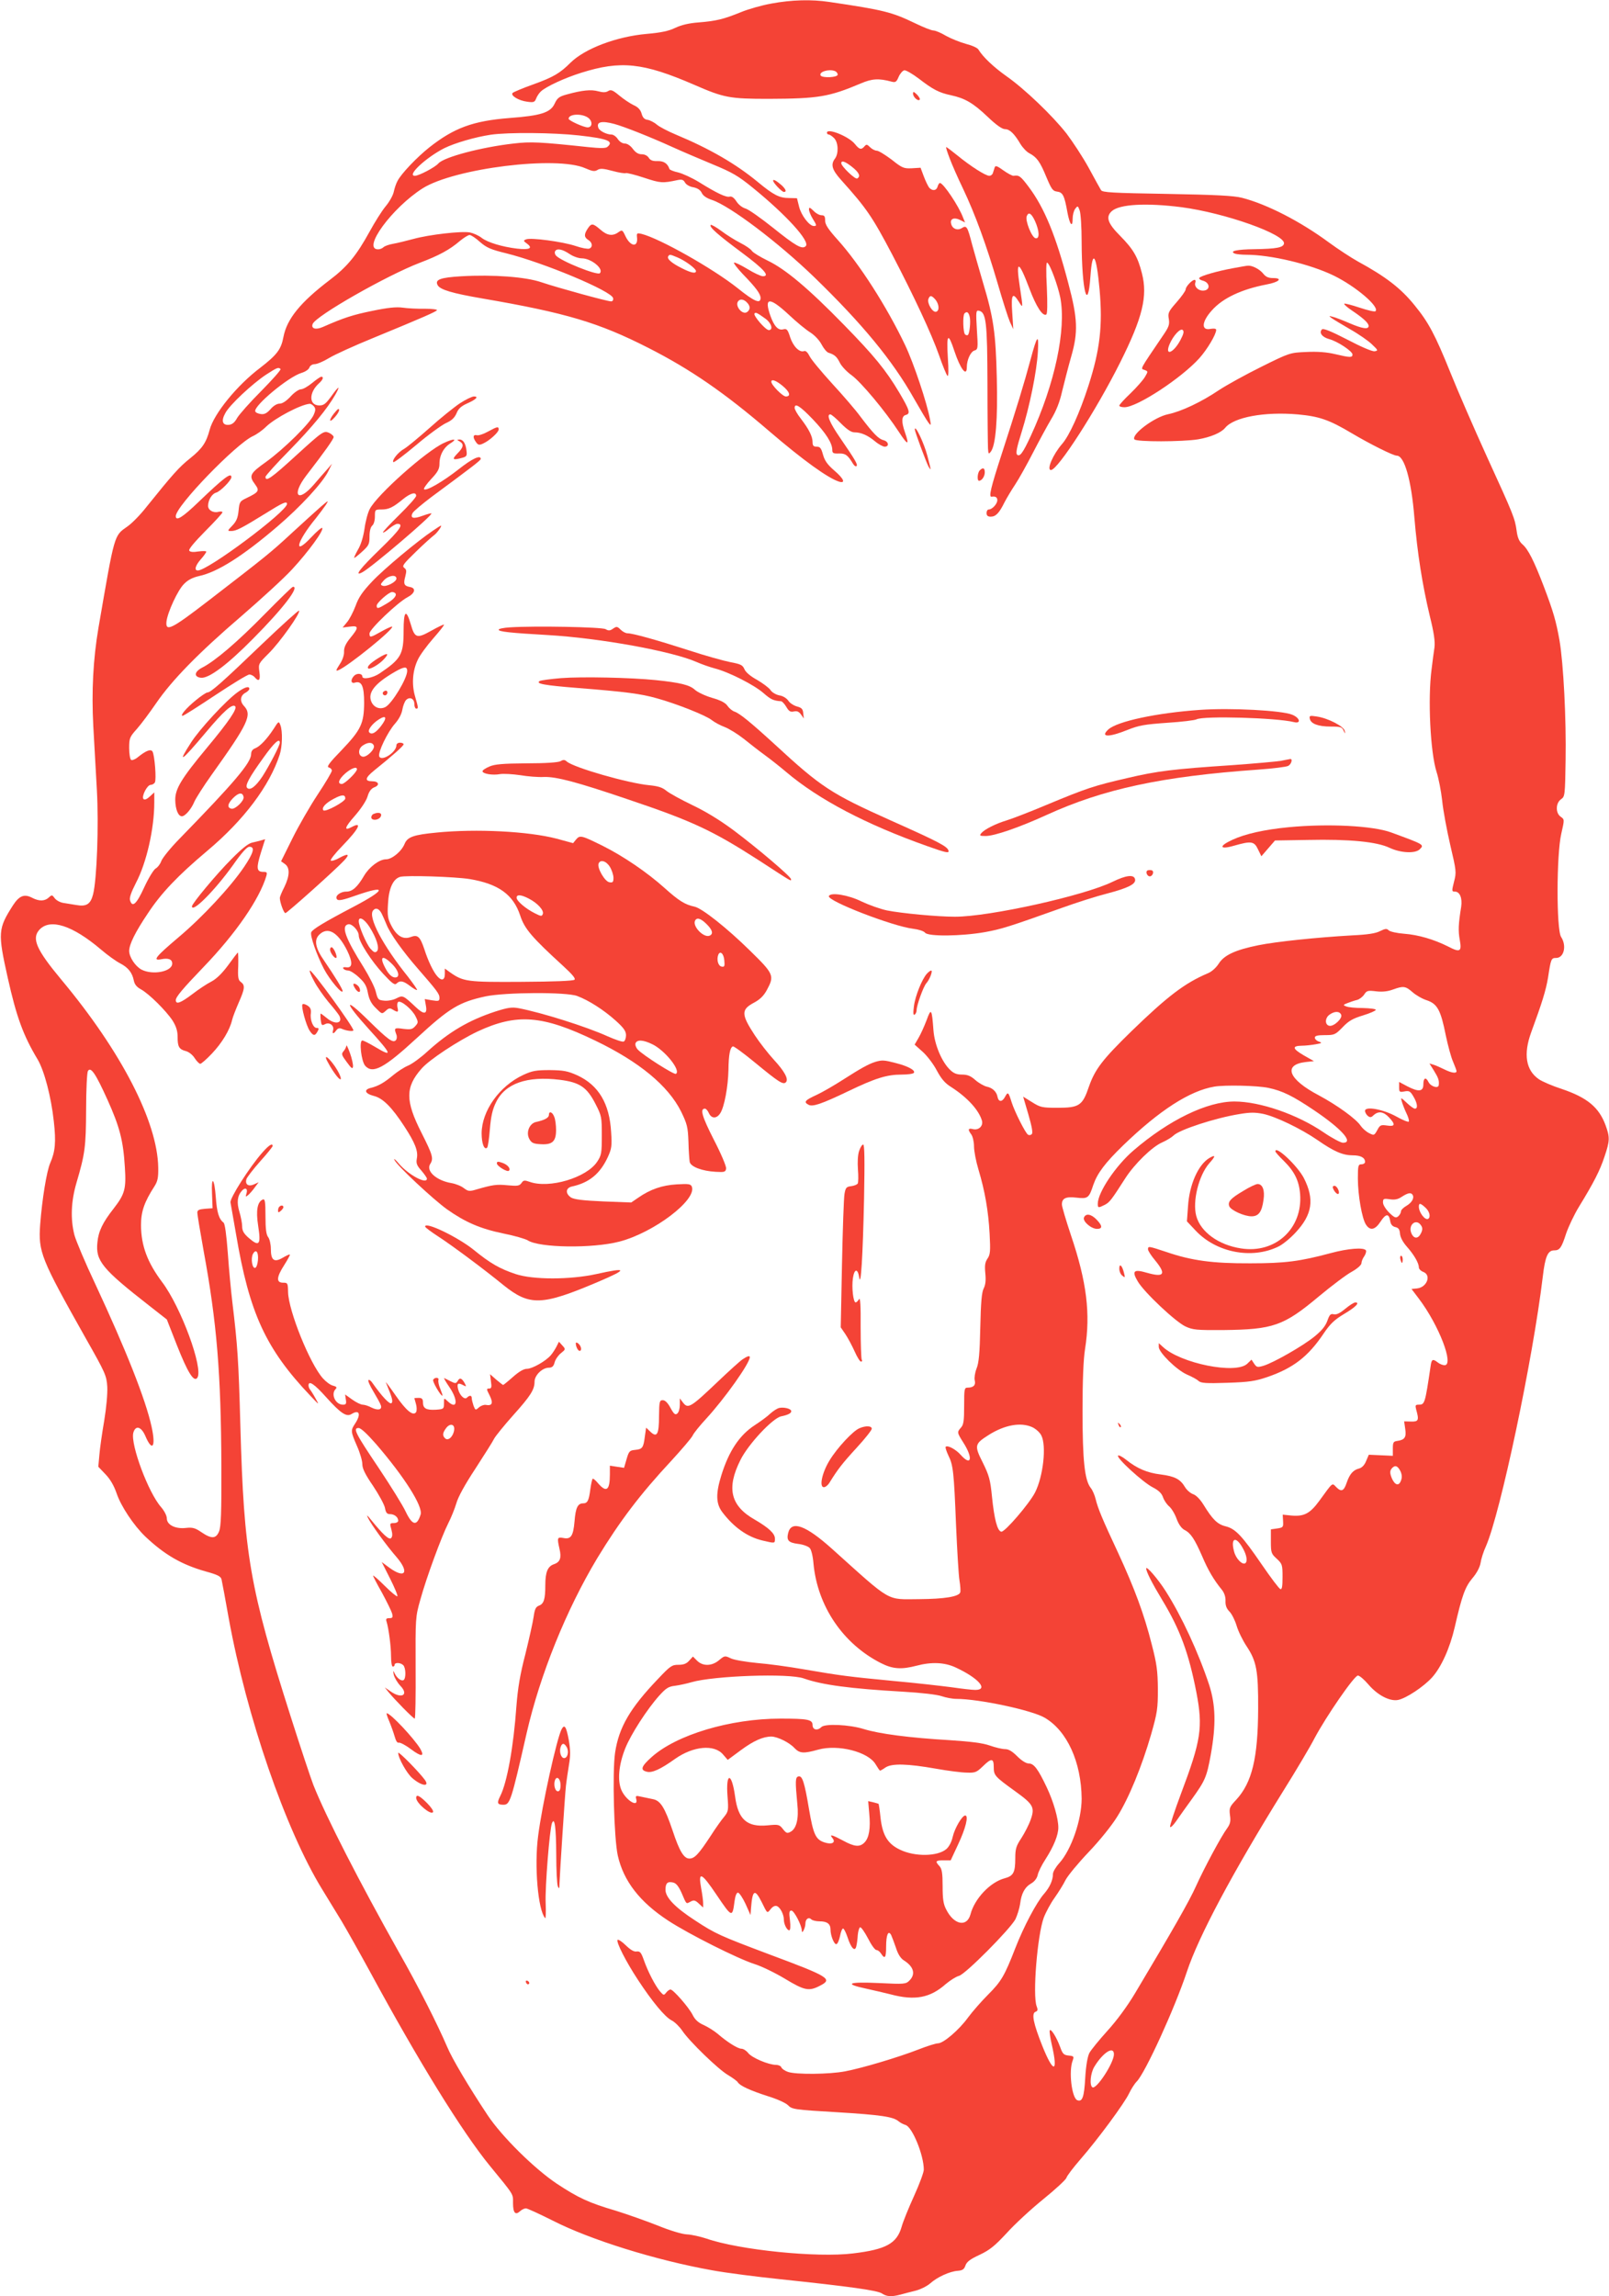 <?xml version="1.0" standalone="no"?>
<!DOCTYPE svg PUBLIC "-//W3C//DTD SVG 20010904//EN"
 "http://www.w3.org/TR/2001/REC-SVG-20010904/DTD/svg10.dtd">
<svg version="1.0" xmlns="http://www.w3.org/2000/svg"
 width="897pt" height="1280pt" viewBox="0 0 897 1280"
 preserveAspectRatio="xMidYMid meet">
<g transform="translate(0,1280) scale(0.1,-0.1)"
fill="#f44336" stroke="none">
<path d="M4300 12780 c-52 -9 -129 -31 -170 -48 -96 -39 -136 -49 -235 -57
-54 -4 -96 -14 -130 -30 -37 -18 -79 -27 -160 -34 -169 -15 -345 -82 -425
-161 -58 -58 -95 -80 -206 -120 -59 -21 -111 -43 -116 -48 -14 -14 33 -43 81
-49 36 -5 42 -3 50 18 5 13 17 31 27 40 31 28 134 75 223 103 222 70 346 57
632 -67 165 -72 197 -78 414 -78 277 1 337 11 514 86 63 27 100 29 171 10 22
-6 28 -2 40 27 8 18 22 34 31 36 9 2 45 -19 81 -46 80 -62 114 -79 180 -93 78
-17 123 -43 204 -120 48 -46 81 -69 97 -69 26 0 52 -25 86 -83 13 -21 35 -44
49 -51 42 -22 60 -47 95 -132 29 -69 36 -79 60 -82 32 -4 41 -21 58 -117 13
-69 29 -87 29 -32 0 18 6 42 14 53 14 18 15 18 25 -9 6 -16 11 -94 11 -175 1
-270 34 -402 49 -193 11 157 33 126 51 -73 18 -203 2 -337 -62 -536 -49 -152
-107 -280 -148 -326 -50 -58 -87 -144 -61 -144 38 0 252 332 386 600 125 250
154 369 121 497 -23 91 -48 134 -121 208 -70 70 -82 106 -47 138 43 39 193 47
389 22 243 -32 581 -152 571 -203 -4 -22 -42 -29 -163 -31 -100 -1 -145 -11
-110 -25 9 -3 37 -6 62 -6 137 0 356 -52 488 -116 123 -60 258 -175 233 -199
-4 -4 -43 5 -88 20 -45 15 -84 25 -86 22 -3 -3 16 -20 43 -38 64 -43 93 -70
93 -86 0 -21 -36 -15 -108 16 -37 16 -78 32 -92 35 -22 6 -23 6 -8 -6 9 -7 56
-35 104 -63 48 -27 104 -66 123 -85 34 -32 35 -35 14 -38 -13 -2 -76 25 -152
65 -91 47 -134 64 -141 57 -18 -18 0 -43 39 -54 47 -12 131 -68 131 -86 0 -18
-13 -18 -97 2 -46 11 -98 15 -160 12 -91 -4 -93 -4 -250 -82 -87 -43 -194
-102 -238 -131 -96 -65 -210 -119 -283 -134 -77 -16 -205 -112 -188 -140 10
-15 269 -14 355 0 70 12 129 37 151 64 49 60 220 91 405 75 120 -11 175 -30
301 -105 101 -60 231 -125 251 -125 42 0 81 -134 98 -345 17 -201 44 -372 86
-549 23 -92 30 -141 26 -175 -4 -25 -11 -80 -16 -121 -22 -164 -7 -466 28
-574 11 -34 25 -105 31 -159 5 -53 26 -165 45 -247 34 -145 35 -152 21 -205
-13 -52 -13 -55 5 -55 27 0 42 -36 35 -84 -16 -99 -17 -135 -8 -185 12 -66 2
-72 -65 -37 -80 40 -166 65 -244 71 -41 3 -80 12 -87 19 -11 11 -19 10 -48 -4
-24 -13 -70 -20 -156 -24 -195 -11 -425 -35 -523 -55 -128 -26 -191 -55 -221
-103 -15 -23 -39 -45 -62 -54 -127 -54 -224 -128 -424 -322 -162 -158 -203
-212 -237 -308 -36 -107 -54 -119 -175 -119 -86 0 -96 2 -142 31 l-50 31 29
-99 c20 -69 26 -103 19 -110 -6 -6 -15 -7 -21 -3 -14 8 -74 127 -91 180 -18
58 -21 61 -37 31 -16 -30 -36 -30 -42 0 -5 29 -29 51 -61 57 -15 4 -44 20 -63
37 -26 23 -44 30 -74 30 -30 0 -47 7 -68 28 -45 44 -85 139 -91 218 -9 122
-13 127 -38 58 -13 -34 -33 -79 -45 -99 l-22 -38 46 -41 c25 -23 60 -69 78
-104 25 -46 45 -70 79 -91 89 -57 154 -127 172 -187 9 -30 -18 -56 -50 -48
-27 7 -30 -2 -9 -30 8 -11 15 -41 15 -66 0 -26 11 -84 25 -130 36 -120 55
-230 62 -357 5 -97 4 -116 -12 -139 -14 -21 -16 -39 -12 -82 4 -39 1 -64 -9
-84 -11 -21 -16 -77 -19 -217 -3 -144 -8 -199 -21 -230 -9 -23 -13 -52 -10
-65 7 -27 -7 -41 -39 -41 -19 0 -20 -7 -20 -101 0 -83 -3 -105 -17 -121 -23
-26 -23 -28 11 -82 57 -88 47 -138 -13 -71 -27 31 -74 56 -84 45 -3 -3 4 -24
15 -48 27 -54 31 -91 43 -392 6 -137 14 -275 19 -305 5 -30 7 -60 4 -67 -9
-23 -87 -36 -228 -37 -187 -1 -149 -23 -485 279 -148 133 -228 162 -246 90
-10 -41 1 -54 55 -61 28 -3 57 -14 65 -23 9 -9 18 -47 21 -86 22 -238 165
-449 377 -556 65 -33 114 -36 198 -14 83 22 156 19 218 -10 127 -59 185 -125
109 -125 -19 0 -78 7 -133 15 -54 7 -200 24 -324 35 -249 24 -291 29 -500 65
-80 14 -196 30 -259 35 -62 6 -129 17 -147 26 -33 16 -35 15 -65 -10 -40 -34
-91 -35 -123 -3 l-23 23 -21 -23 c-15 -17 -31 -23 -60 -23 -36 0 -45 -6 -113
-78 -157 -164 -219 -271 -240 -412 -16 -109 -6 -477 15 -573 32 -142 122 -259
281 -363 116 -76 390 -213 481 -242 39 -12 115 -49 170 -82 109 -66 134 -71
195 -39 73 37 53 50 -280 174 -276 104 -302 115 -416 190 -111 72 -165 128
-165 171 0 38 12 48 44 40 16 -4 30 -22 46 -58 28 -65 24 -62 50 -48 18 10 26
8 46 -11 l24 -22 0 24 c0 14 -5 51 -11 83 -18 98 1 90 87 -38 85 -126 87 -126
99 -34 4 30 11 48 19 48 7 0 26 -28 42 -62 l28 -63 3 40 c8 101 21 108 59 33
33 -67 30 -65 51 -39 11 14 24 20 34 16 19 -7 39 -47 39 -76 0 -25 17 -59 30
-59 6 0 8 22 4 55 -6 45 -4 55 8 55 15 0 58 -83 58 -112 0 -23 20 15 20 39 0
26 18 39 33 24 6 -6 27 -11 47 -11 41 0 60 -14 60 -46 0 -34 21 -85 33 -81 7
2 15 22 20 45 4 23 12 42 17 42 5 0 16 -22 25 -49 20 -62 42 -83 49 -49 3 12
7 41 8 62 2 22 8 41 13 43 6 1 25 -26 44 -62 18 -36 39 -65 47 -65 8 0 19 -9
26 -20 21 -33 28 -23 28 38 0 67 12 95 28 66 5 -11 17 -43 27 -72 11 -35 26
-58 43 -69 56 -35 68 -77 32 -113 -20 -20 -28 -21 -170 -14 -171 8 -199 -4
-72 -31 42 -9 104 -24 137 -32 135 -36 220 -20 307 57 25 21 58 42 74 46 35 8
284 259 315 316 10 21 22 59 26 85 7 59 26 94 63 115 17 10 31 28 35 46 3 17
23 57 44 89 46 72 71 134 71 176 0 51 -27 145 -65 225 -48 101 -71 132 -100
132 -15 0 -40 16 -64 40 -28 28 -48 40 -68 40 -16 0 -54 9 -85 20 -40 14 -104
22 -225 30 -222 13 -391 35 -478 62 -80 25 -216 31 -236 11 -22 -22 -49 -16
-49 11 0 31 -27 36 -179 36 -280 0 -580 -90 -719 -215 -58 -52 -64 -72 -26
-81 29 -8 77 14 158 72 101 71 218 82 267 24 l26 -30 73 54 c72 53 124 76 171
76 34 -1 100 -33 128 -64 29 -30 50 -32 132 -9 111 31 279 -12 320 -81 12 -20
23 -36 25 -36 3 0 17 8 31 18 36 23 121 21 280 -7 67 -12 145 -22 173 -22 46
-2 55 2 89 35 48 47 61 46 61 -4 0 -47 6 -53 121 -136 100 -72 109 -89 85
-157 -10 -29 -34 -75 -52 -103 -29 -44 -34 -59 -34 -113 0 -78 -10 -98 -59
-111 -80 -21 -168 -113 -191 -202 -20 -72 -92 -58 -135 28 -16 30 -20 59 -20
130 0 73 -4 96 -17 111 -26 28 -23 33 22 33 l40 0 41 88 c43 91 60 162 40 162
-17 0 -59 -71 -70 -120 -6 -27 -20 -54 -35 -67 -49 -42 -177 -44 -260 -3 -67
32 -96 80 -107 176 -4 42 -10 78 -11 79 -2 1 -15 5 -31 9 l-27 6 6 -69 c8 -83
-1 -136 -27 -162 -26 -26 -55 -24 -119 11 -62 33 -78 37 -60 15 22 -26 -2 -39
-44 -25 -49 16 -62 45 -86 186 -25 149 -37 186 -58 182 -19 -4 -19 -26 -7
-154 9 -82 -5 -138 -38 -155 -18 -10 -24 -8 -42 15 -20 26 -25 27 -86 21 -115
-11 -164 33 -181 161 -19 138 -53 137 -42 -2 6 -75 4 -82 -18 -110 -14 -16
-49 -65 -77 -109 -67 -102 -89 -125 -118 -125 -30 0 -55 40 -93 155 -44 130
-68 168 -110 176 -19 4 -49 10 -67 14 -29 7 -31 5 -26 -14 13 -49 -56 -8 -82
49 -24 53 -16 143 21 235 32 79 121 217 189 293 38 42 52 51 88 55 23 3 65 12
92 20 125 36 543 51 626 21 102 -36 257 -57 555 -74 102 -6 188 -16 214 -25
23 -8 60 -15 82 -15 125 0 421 -63 492 -105 125 -73 204 -247 206 -451 0 -119
-58 -286 -125 -360 -19 -21 -35 -48 -35 -60 0 -35 -18 -74 -49 -110 -42 -47
-114 -183 -161 -304 -60 -154 -78 -185 -152 -259 -36 -36 -87 -94 -112 -128
-50 -69 -137 -143 -167 -143 -11 0 -60 -15 -108 -34 -113 -44 -314 -104 -409
-122 -87 -17 -276 -19 -320 -3 -17 6 -33 17 -36 25 -3 8 -17 14 -30 14 -41 0
-134 39 -155 66 -10 13 -27 24 -38 24 -20 0 -79 37 -132 83 -19 16 -54 38 -78
49 -30 13 -49 30 -62 57 -22 43 -108 141 -123 141 -6 0 -17 -8 -24 -17 -13
-17 -15 -16 -35 7 -26 31 -67 109 -90 175 -15 42 -21 49 -40 47 -14 -3 -34 9
-60 34 -21 21 -42 34 -46 31 -10 -11 48 -124 114 -224 80 -122 150 -206 187
-225 18 -9 44 -35 59 -57 39 -59 202 -217 256 -248 25 -15 50 -33 54 -40 12
-20 72 -47 169 -78 49 -15 98 -37 111 -50 22 -23 35 -25 273 -39 245 -15 314
-25 344 -51 8 -7 25 -16 38 -20 38 -11 102 -168 102 -249 0 -15 -24 -80 -54
-146 -30 -66 -62 -144 -70 -174 -27 -92 -87 -125 -270 -147 -201 -25 -635 19
-819 83 -34 11 -82 22 -107 23 -27 1 -94 21 -165 50 -66 26 -171 63 -232 82
-150 44 -208 71 -328 150 -126 84 -308 264 -387 383 -106 160 -198 315 -225
380 -54 126 -162 340 -271 531 -218 388 -404 750 -475 929 -14 36 -71 207
-126 380 -229 719 -261 904 -281 1620 -10 371 -16 452 -44 685 -8 66 -20 192
-26 280 -8 104 -16 164 -24 170 -26 20 -37 58 -43 141 -8 109 -26 124 -21 18
l3 -79 -42 -3 c-34 -3 -43 -7 -43 -22 0 -11 16 -106 35 -212 74 -402 97 -683
99 -1198 1 -263 -2 -342 -13 -367 -17 -41 -42 -42 -98 -4 -35 24 -50 28 -86
24 -59 -7 -107 17 -107 53 0 15 -14 42 -32 63 -71 80 -171 349 -155 414 12 44
44 36 67 -17 39 -92 60 -62 35 51 -33 152 -143 429 -315 798 -55 116 -106 238
-115 270 -23 90 -19 188 11 291 48 163 53 200 54 409 0 110 5 207 10 215 16
26 43 -14 109 -160 68 -151 88 -227 97 -376 8 -121 0 -150 -62 -230 -62 -79
-85 -127 -91 -189 -11 -103 26 -148 290 -354 l97 -76 56 -143 c60 -152 95
-209 114 -182 35 51 -91 394 -196 533 -83 111 -117 203 -118 317 0 77 18 129
76 219 17 27 21 48 20 103 -4 255 -206 647 -540 1047 -140 168 -167 230 -122
279 60 64 184 24 343 -111 36 -31 85 -66 107 -77 44 -23 67 -51 76 -96 4 -21
16 -36 40 -49 44 -24 140 -119 176 -174 20 -32 28 -58 28 -90 0 -56 8 -70 46
-80 16 -4 38 -21 49 -39 11 -17 25 -31 31 -32 6 0 36 26 66 58 55 58 99 130
112 187 4 17 21 60 37 97 34 77 36 96 12 114 -15 10 -18 26 -15 88 1 42 0 76
-2 76 -2 0 -26 -31 -54 -70 -34 -46 -65 -76 -93 -91 -24 -12 -71 -43 -106 -70
-66 -50 -93 -60 -93 -34 0 18 37 62 155 185 180 187 312 379 350 508 5 19 3
22 -18 22 -37 0 -39 22 -13 106 l24 76 -21 -6 c-12 -4 -35 -9 -52 -13 -20 -4
-59 -35 -115 -92 -84 -84 -220 -248 -220 -263 0 -40 129 90 229 230 49 70 78
102 91 102 33 0 24 -33 -29 -112 -75 -111 -232 -280 -365 -392 -130 -110 -148
-133 -97 -123 39 8 61 0 61 -24 0 -45 -108 -66 -171 -34 -35 19 -69 70 -69
105 1 37 33 103 105 210 74 112 165 208 330 347 205 172 348 363 404 536 15
44 17 132 4 165 -9 23 -10 23 -37 -20 -38 -58 -76 -98 -103 -109 -15 -5 -23
-17 -23 -32 0 -48 -92 -157 -401 -474 -49 -50 -94 -106 -100 -123 -6 -17 -20
-35 -31 -41 -11 -6 -40 -53 -64 -105 -43 -94 -66 -115 -79 -73 -5 14 6 45 33
98 59 112 102 302 102 448 l0 56 -25 -23 c-16 -15 -29 -20 -35 -14 -13 13 20
79 40 79 8 0 19 6 23 13 10 15 -1 153 -13 173 -10 15 -36 5 -82 -32 -14 -12
-31 -18 -37 -15 -6 4 -11 34 -11 66 0 56 3 62 44 108 24 27 72 92 107 143 87
127 235 279 474 484 110 95 238 212 283 261 90 97 180 220 168 231 -3 4 -31
-20 -61 -52 -103 -110 -82 -25 25 105 20 25 45 59 56 75 18 28 16 28 -28 -10
-25 -22 -98 -88 -162 -147 -119 -110 -139 -126 -466 -378 -204 -157 -238 -174
-232 -115 6 52 63 176 98 210 22 23 49 36 84 44 102 22 242 110 436 276 128
109 255 246 285 310 l20 40 -26 -30 c-15 -16 -49 -56 -76 -87 -90 -104 -126
-59 -41 52 105 136 152 203 152 214 0 6 -11 16 -25 23 -30 13 -35 10 -180
-122 -143 -131 -175 -153 -175 -123 0 6 60 73 133 147 129 132 212 233 257
312 30 54 19 49 -24 -11 -30 -41 -41 -50 -66 -50 -59 0 -59 72 -1 124 22 20
27 36 12 36 -5 0 -28 -16 -51 -35 -23 -19 -51 -35 -62 -35 -12 0 -38 -18 -58
-40 -24 -26 -46 -40 -61 -40 -15 0 -35 -12 -51 -31 -20 -22 -34 -30 -54 -27
-15 2 -29 8 -31 15 -10 30 184 192 257 214 23 7 42 20 45 31 4 10 16 18 29 18
13 0 49 15 80 34 31 19 141 69 244 111 284 117 352 147 358 156 2 4 -28 8 -68
8 -40 -1 -95 2 -123 6 -36 5 -84 0 -170 -18 -108 -22 -158 -38 -276 -90 -39
-17 -66 -9 -56 17 17 45 414 271 597 341 108 41 167 73 224 122 22 18 46 33
54 33 8 0 34 -17 58 -39 37 -32 60 -42 146 -63 209 -52 589 -211 596 -250 2
-11 -3 -18 -11 -18 -22 0 -298 76 -387 106 -89 31 -271 44 -447 34 -120 -7
-150 -19 -133 -50 14 -25 81 -45 250 -74 465 -80 647 -134 924 -275 236 -120
426 -251 676 -466 189 -162 327 -261 388 -280 38 -11 26 17 -28 63 -38 33 -53
55 -62 88 -10 36 -16 44 -35 44 -18 0 -23 6 -23 25 0 32 -20 72 -66 132 -19
24 -34 51 -34 59 0 30 30 11 101 -63 74 -78 109 -133 109 -172 0 -17 6 -20 37
-19 36 1 49 -8 79 -58 7 -11 15 -16 19 -12 8 8 -5 31 -92 158 -58 84 -77 130
-54 130 6 0 32 -22 59 -50 34 -34 57 -50 75 -50 37 0 74 -16 115 -50 20 -17
45 -30 54 -30 27 0 22 29 -6 36 -28 7 -56 35 -128 130 -29 40 -102 124 -161
188 -59 65 -115 132 -124 151 -10 20 -21 31 -30 28 -25 -10 -61 25 -78 77 -14
44 -19 49 -39 44 -28 -7 -50 17 -71 75 -37 105 -6 107 101 8 43 -41 98 -86
121 -100 25 -16 51 -44 63 -67 12 -23 29 -43 38 -46 35 -11 47 -22 64 -56 9
-19 39 -51 66 -70 53 -39 187 -199 264 -317 49 -75 59 -76 33 -1 -21 60 -19
91 5 97 27 7 21 27 -37 125 -75 126 -140 205 -308 377 -200 205 -327 311 -425
358 -41 20 -81 44 -88 54 -7 11 -37 31 -65 45 -29 15 -76 44 -105 66 -30 22
-56 37 -60 34 -10 -11 40 -55 176 -156 122 -91 156 -130 115 -130 -11 0 -50
18 -87 41 -37 22 -70 38 -74 35 -3 -4 19 -32 49 -64 72 -74 99 -110 99 -133 0
-35 -35 -20 -127 54 -138 110 -436 278 -536 303 -26 6 -28 4 -26 -17 8 -60
-36 -56 -65 6 -16 34 -18 35 -39 20 -32 -23 -63 -18 -100 15 -42 36 -50 37
-71 5 -21 -32 -20 -48 4 -63 23 -14 26 -40 5 -48 -8 -3 -43 3 -77 15 -73 24
-247 47 -274 37 -18 -7 -17 -9 5 -25 33 -25 13 -35 -57 -27 -82 10 -163 34
-197 60 -16 13 -46 26 -65 30 -46 9 -228 -12 -315 -36 -38 -10 -89 -23 -113
-27 -24 -4 -48 -13 -54 -19 -7 -7 -20 -12 -30 -12 -92 0 77 231 248 340 178
112 749 183 907 112 39 -17 52 -19 67 -10 15 10 33 9 85 -5 36 -10 70 -15 74
-12 5 2 51 -9 102 -26 91 -30 102 -31 186 -13 25 5 33 2 42 -14 6 -11 26 -23
46 -26 24 -5 39 -15 47 -31 7 -16 27 -30 58 -40 101 -34 367 -235 569 -430
269 -261 437 -465 556 -676 36 -63 72 -124 81 -135 14 -18 15 -17 9 16 -16 91
-91 315 -139 416 -103 216 -255 453 -376 587 -53 59 -70 85 -70 107 0 24 -4
30 -20 30 -12 0 -32 11 -45 25 -21 20 -25 21 -25 7 0 -9 9 -32 20 -50 24 -38
24 -42 7 -42 -25 0 -70 59 -82 107 l-12 48 -44 1 c-54 0 -87 17 -175 90 -124
102 -268 185 -457 264 -43 18 -91 43 -105 55 -15 13 -39 25 -52 27 -17 2 -27
12 -33 34 -6 22 -20 37 -45 48 -19 9 -55 33 -79 53 -37 31 -48 35 -63 25 -13
-8 -29 -8 -55 -1 -40 11 -89 6 -173 -17 -45 -12 -55 -20 -70 -52 -23 -50 -77
-67 -252 -80 -203 -16 -309 -55 -447 -164 -69 -55 -157 -147 -177 -187 -8 -14
-17 -42 -21 -61 -4 -19 -24 -55 -45 -80 -21 -25 -61 -89 -90 -142 -72 -131
-124 -195 -222 -269 -163 -124 -239 -217 -258 -318 -13 -69 -36 -99 -129 -171
-130 -98 -258 -256 -282 -345 -19 -72 -41 -105 -108 -159 -63 -50 -98 -90
-243 -270 -34 -44 -83 -94 -108 -111 -75 -53 -70 -36 -161 -564 -30 -176 -39
-356 -29 -547 5 -93 14 -254 20 -357 11 -201 0 -498 -21 -582 -14 -55 -37 -70
-93 -60 -23 4 -56 9 -74 12 -18 3 -39 15 -47 26 -14 19 -16 20 -33 4 -23 -21
-54 -22 -94 -1 -43 22 -71 11 -106 -43 -83 -130 -85 -152 -29 -403 49 -219 86
-321 167 -456 37 -63 75 -207 90 -345 13 -115 8 -168 -20 -232 -20 -46 -45
-200 -56 -342 -11 -154 3 -189 254 -635 110 -194 116 -208 120 -270 2 -39 -5
-116 -17 -189 -12 -69 -24 -154 -27 -191 l-6 -66 40 -42 c27 -28 47 -63 62
-106 24 -72 96 -180 161 -242 107 -101 202 -156 337 -194 65 -18 83 -27 87
-44 3 -12 21 -109 40 -216 100 -549 316 -1177 520 -1510 32 -52 81 -133 110
-180 28 -47 100 -175 160 -285 267 -493 512 -890 666 -1078 137 -167 129 -155
129 -207 0 -55 13 -70 39 -46 10 9 24 16 33 16 8 0 75 -31 149 -68 209 -107
575 -221 888 -277 75 -14 246 -36 381 -50 388 -41 539 -62 566 -79 27 -18 52
-20 103 -7 20 6 58 15 85 22 27 7 64 25 82 41 39 35 109 67 154 70 25 2 35 8
42 29 7 21 27 36 79 60 57 27 84 49 151 121 44 49 136 134 204 189 68 55 126
109 129 119 3 11 38 57 77 102 101 116 247 315 272 368 12 25 31 55 43 67 47
47 212 408 280 613 65 196 254 551 536 1005 72 115 151 248 175 295 66 124
222 350 242 350 9 0 35 -22 58 -49 51 -60 119 -96 166 -87 45 9 142 73 190
126 51 57 99 163 126 280 40 174 57 223 98 272 25 29 42 62 46 86 3 21 16 63
30 93 80 183 261 1037 317 1504 13 111 28 145 63 145 31 0 41 13 67 94 13 38
45 106 72 150 81 132 117 202 142 279 30 88 30 108 6 174 -37 101 -103 155
-245 203 -50 16 -108 41 -127 54 -73 50 -87 140 -43 261 61 166 82 234 94 305
16 106 18 110 45 110 44 0 60 68 28 117 -27 41 -26 462 1 576 18 79 18 79 -3
94 -30 20 -29 77 2 98 21 15 22 21 25 218 4 228 -12 539 -34 667 -19 107 -34
160 -88 302 -54 141 -87 207 -119 234 -18 16 -27 37 -32 75 -10 70 -15 84
-166 414 -70 154 -162 365 -204 470 -84 208 -121 278 -198 372 -77 96 -162
161 -318 246 -36 20 -108 67 -160 105 -160 118 -345 213 -484 249 -46 12 -144
17 -419 22 -304 5 -360 8 -368 21 -5 8 -36 64 -69 125 -33 60 -89 145 -123
190 -80 102 -235 250 -335 320 -72 51 -131 107 -156 148 -5 10 -37 24 -69 32
-33 9 -83 29 -112 45 -28 17 -60 30 -71 30 -10 0 -56 18 -101 40 -131 63 -175
74 -479 119 -99 15 -210 12 -323 -9z m354 -376 c9 -3 16 -12 16 -20 0 -16 -85
-20 -95 -5 -12 20 45 38 79 25z m-1373 -262 c24 -20 21 -52 -5 -52 -22 0 -106
38 -106 48 0 28 77 31 111 4z m144 -33 c55 -15 199 -72 320 -127 55 -25 158
-69 228 -98 109 -45 142 -64 223 -130 186 -151 322 -300 296 -326 -20 -20 -56
1 -182 102 -69 55 -138 104 -155 108 -17 5 -38 21 -50 40 -13 20 -26 29 -37
26 -19 -6 -72 19 -173 82 -38 23 -90 47 -115 53 -24 5 -46 14 -48 19 -10 31
-32 45 -66 44 -26 -1 -40 4 -49 18 -7 12 -23 20 -39 20 -19 0 -34 9 -50 30
-13 18 -31 30 -45 30 -13 0 -29 10 -39 25 -9 14 -25 25 -35 25 -27 0 -67 20
-73 37 -13 34 18 41 89 22z m-197 -64 c160 -18 196 -32 158 -64 -9 -8 -39 -8
-107 -1 -272 29 -320 31 -415 20 -178 -20 -388 -75 -420 -111 -19 -22 -109
-69 -131 -69 -48 0 62 102 164 154 59 29 172 62 259 75 96 14 349 12 492 -4z
m-54 -660 c20 -14 51 -25 69 -25 53 0 125 -59 101 -83 -14 -14 -219 68 -245
99 -6 7 -8 18 -4 24 10 17 40 11 79 -15z m603 -20 c43 -18 103 -62 103 -76 0
-16 -28 -10 -79 16 -56 28 -84 52 -76 66 8 12 9 12 52 -6z m387 -251 c19 -19
20 -38 3 -52 -27 -23 -75 36 -50 61 11 12 31 8 47 -9z m104 -91 c33 -24 44
-63 18 -63 -18 0 -87 80 -80 92 6 9 15 5 62 -29z m-2704 -280 c4 -4 -45 -59
-108 -123 -63 -63 -123 -131 -134 -150 -13 -24 -27 -36 -45 -38 -37 -4 -45 22
-21 65 23 45 152 165 228 215 62 40 68 42 80 31z m2799 -94 c40 -33 48 -59 18
-59 -18 0 -81 64 -81 82 0 17 27 7 63 -23z m-2613 -114 c10 -12 10 -22 -1 -47
-18 -45 -167 -192 -266 -263 -90 -64 -97 -77 -61 -125 26 -35 21 -43 -45 -75
-40 -19 -42 -22 -47 -72 -4 -40 -12 -59 -35 -83 -28 -29 -28 -30 -6 -30 28 0
60 17 188 96 99 62 123 73 123 55 0 -42 -440 -371 -497 -371 -22 0 -14 28 17
63 17 19 30 38 30 42 0 4 -20 4 -44 1 -29 -5 -47 -3 -51 5 -5 7 31 49 89 108
53 53 96 100 96 105 0 5 -10 6 -22 3 -28 -8 -58 9 -58 33 0 33 22 68 45 74 23
6 85 69 85 86 0 29 -41 -2 -182 -137 -91 -88 -128 -110 -128 -80 0 56 336 403
430 446 20 9 53 32 74 53 50 48 192 123 242 127 6 1 17 -6 24 -14z m-190
-1875 c0 -16 -59 -129 -97 -188 -38 -57 -69 -80 -85 -64 -13 13 10 57 91 169
59 83 91 112 91 83z m-202 -303 c4 -20 -46 -69 -67 -65 -26 5 -23 27 8 59 32
32 54 34 59 6z m6516 -1087 c19 -17 55 -38 81 -46 58 -20 77 -54 105 -195 12
-57 30 -124 41 -148 10 -24 19 -47 19 -52 0 -14 -28 -10 -68 10 -20 10 -47 22
-60 26 l-23 7 25 -40 c24 -39 30 -54 27 -80 -2 -22 -44 -9 -57 16 -15 31 -29
24 -29 -13 0 -40 -26 -43 -88 -11 l-47 25 0 -29 c0 -27 2 -29 29 -24 26 5 33
2 50 -27 23 -38 27 -69 9 -69 -7 0 -27 15 -46 33 -33 31 -34 31 -27 7 4 -14
15 -43 25 -64 11 -22 17 -43 14 -48 -3 -4 -34 8 -69 28 -74 41 -175 59 -175
32 0 -9 7 -21 15 -28 13 -10 19 -10 33 4 27 24 55 20 85 -12 38 -40 35 -53
-10 -46 -35 5 -40 3 -55 -26 -17 -30 -18 -30 -46 -16 -16 8 -36 26 -46 40 -24
38 -132 116 -235 171 -169 89 -200 170 -72 185 l46 5 -58 33 c-63 37 -65 52
-9 53 20 0 55 4 77 8 35 6 37 8 18 15 -13 4 -23 14 -23 22 0 10 14 14 56 14
53 0 58 2 99 44 34 36 58 49 114 66 39 12 71 26 71 31 0 5 -33 9 -72 10 -40 0
-82 4 -93 9 -19 7 -18 9 8 19 15 6 39 14 52 17 13 3 31 17 40 30 14 22 20 24
68 18 35 -4 65 0 92 10 58 21 70 20 109 -14z m-397 -127 c8 -20 -41 -66 -66
-61 -26 5 -25 44 1 62 29 21 57 20 65 -1z m-406 -407 c80 -17 136 -45 255
-125 153 -103 223 -181 161 -181 -12 0 -61 26 -108 58 -146 100 -355 172 -497
172 -153 0 -365 -103 -563 -273 -99 -85 -199 -234 -199 -297 0 -24 3 -24 39
-6 27 14 37 27 115 149 51 79 149 175 205 199 25 11 54 29 63 38 31 32 231 98
368 120 59 10 87 10 132 1 70 -15 210 -82 303 -146 92 -64 141 -85 196 -85 45
0 69 -13 69 -37 0 -7 -9 -13 -20 -13 -18 0 -20 -7 -20 -79 0 -93 23 -224 45
-257 23 -36 51 -30 81 16 30 46 47 47 54 5 3 -20 12 -31 29 -35 18 -4 24 -13
26 -38 2 -20 16 -46 38 -71 39 -44 67 -91 67 -116 0 -8 11 -20 25 -25 46 -18
20 -86 -35 -92 l-31 -3 41 -54 c112 -148 198 -372 143 -371 -10 0 -27 7 -37
15 -28 22 -35 19 -40 -17 -32 -216 -33 -218 -68 -218 -17 0 -19 -4 -13 -27 17
-60 13 -68 -28 -67 l-39 1 6 -42 c7 -46 -2 -61 -44 -67 -22 -3 -25 -8 -25 -43
l0 -40 -67 3 -67 3 -15 -35 c-9 -23 -24 -38 -40 -42 -32 -8 -52 -31 -68 -78
-16 -48 -30 -54 -58 -26 -25 25 -17 31 -95 -76 -52 -71 -85 -88 -155 -82 l-49
5 2 -36 c2 -34 0 -36 -33 -41 l-35 -5 0 -67 c0 -63 2 -69 33 -97 30 -28 32
-33 32 -101 0 -53 -3 -71 -12 -68 -7 2 -53 63 -103 136 -111 162 -147 200
-202 214 -46 11 -73 38 -124 121 -18 29 -40 52 -57 58 -15 5 -36 23 -46 40
-26 44 -57 60 -135 70 -76 9 -133 34 -193 82 -21 17 -41 27 -45 23 -11 -12
140 -150 194 -177 33 -17 50 -34 57 -56 6 -17 21 -39 34 -50 12 -10 31 -40 41
-68 12 -33 28 -54 44 -63 35 -17 57 -51 99 -147 33 -78 65 -132 110 -187 14
-18 21 -40 20 -62 -1 -25 6 -43 22 -59 13 -13 31 -49 40 -79 9 -31 34 -82 56
-115 55 -83 65 -136 64 -348 -1 -275 -34 -411 -122 -507 -38 -40 -40 -47 -35
-87 5 -33 1 -48 -15 -71 -33 -44 -129 -223 -175 -325 -36 -81 -134 -252 -340
-597 -43 -72 -102 -152 -154 -209 -46 -51 -91 -106 -100 -123 -10 -20 -19 -71
-23 -139 -6 -107 -16 -135 -44 -124 -31 12 -49 162 -26 221 8 23 7 25 -23 28
-27 3 -33 9 -47 48 -20 55 -53 107 -58 91 -2 -6 3 -42 12 -80 36 -158 9 -160
-53 -6 -50 126 -62 182 -38 191 12 4 14 11 6 31 -23 62 4 396 40 494 12 31 39
81 60 110 21 30 49 74 61 99 13 25 71 95 129 156 62 65 128 147 159 197 66
105 138 282 189 458 35 123 38 144 38 254 -1 102 -6 140 -34 248 -42 168 -97
315 -188 512 -88 188 -112 246 -125 299 -5 21 -17 50 -28 63 -33 43 -45 151
-45 428 0 172 5 289 14 345 31 197 10 373 -79 636 -27 81 -50 158 -50 170 0
35 22 45 82 38 62 -7 69 -3 93 71 23 66 66 123 167 221 202 195 371 304 508
327 59 10 240 6 301 -7z m804 -596 c11 -18 -4 -44 -35 -62 -16 -9 -30 -23 -30
-31 0 -8 -7 -20 -15 -27 -13 -11 -21 -8 -50 20 -20 20 -35 44 -35 57 0 21 3
23 38 18 27 -4 45 -1 67 14 34 22 51 25 60 11z m72 -72 c23 -21 30 -52 15 -62
-17 -10 -52 35 -52 68 0 22 9 20 37 -6z m-24 -100 c8 -12 8 -24 -1 -42 -15
-32 -39 -33 -53 -2 -22 48 27 88 54 44z m-2167 -1124 c19 -9 41 -29 49 -45 30
-57 11 -229 -35 -319 -32 -62 -169 -222 -188 -218 -22 4 -39 69 -52 197 -9 92
-16 117 -51 188 -48 95 -46 104 31 153 91 58 182 74 246 44z m2052 -246 c8
-19 9 -34 2 -52 -11 -30 -32 -26 -49 10 -14 32 -14 47 1 62 17 17 31 10 46
-20z m-880 -427 c23 -40 28 -76 14 -85 -17 -10 -52 26 -62 65 -21 77 10 89 48
20z m-718 -2822 c0 -48 -98 -198 -120 -184 -17 11 -11 79 11 115 48 79 109
118 109 69z"/>
<path d="M7110 6382 c0 -4 21 -28 46 -52 60 -59 86 -111 92 -186 15 -192 -138
-333 -329 -303 -126 19 -226 92 -250 181 -22 82 14 226 72 293 37 41 37 51 1
30 -62 -37 -112 -149 -119 -271 l-6 -82 48 -51 c115 -123 313 -162 461 -90 24
11 68 47 98 80 92 99 105 184 45 302 -35 68 -159 185 -159 149z"/>
<path d="M6930 6161 c-71 -42 -86 -60 -77 -85 9 -22 83 -56 124 -56 40 0 58
25 67 92 8 53 -5 88 -33 88 -9 0 -46 -17 -81 -39z"/>
<path d="M7430 6184 c0 -15 22 -44 31 -39 11 7 -7 45 -21 45 -6 0 -10 -3 -10
-6z"/>
<path d="M6043 6013 c-8 -21 40 -63 73 -63 31 0 31 17 -3 52 -30 31 -60 36
-70 11z"/>
<path d="M6400 5836 c0 -8 18 -36 40 -62 63 -77 50 -96 -45 -69 -75 22 -87 11
-52 -48 35 -60 210 -225 266 -251 41 -19 62 -21 211 -20 278 3 336 23 533 188
71 59 153 121 183 137 32 18 54 38 54 48 0 9 7 27 16 39 8 12 12 27 9 32 -11
18 -100 11 -196 -15 -172 -46 -253 -57 -449 -57 -209 -1 -327 15 -467 63 -100
33 -103 34 -103 15z"/>
<path d="M7807 5780 c3 -11 7 -20 9 -20 2 0 4 9 4 20 0 11 -4 20 -9 20 -5 0
-7 -9 -4 -20z"/>
<path d="M6240 5728 c0 -14 7 -32 17 -39 15 -13 16 -11 9 16 -10 41 -26 56
-26 23z"/>
<path d="M7499 5504 c-29 -24 -49 -34 -64 -30 -17 4 -23 -2 -35 -36 -11 -30
-31 -55 -73 -89 -64 -52 -227 -145 -283 -162 -34 -10 -38 -9 -52 11 l-15 23
-24 -23 c-64 -60 -371 2 -470 94 l-23 21 0 -21 c0 -31 100 -129 157 -154 26
-11 56 -27 65 -36 14 -12 43 -14 160 -10 122 4 155 9 223 32 145 50 228 114
315 244 36 53 59 75 112 107 66 39 91 65 64 65 -8 0 -33 -16 -57 -36z"/>
<path d="M6236 4857 c3 -10 9 -15 12 -12 3 3 0 11 -7 18 -10 9 -11 8 -5 -6z"/>
<path d="M6390 4057 c0 -18 32 -81 90 -177 99 -164 147 -294 190 -515 37 -194
26 -266 -86 -563 -36 -96 -63 -179 -61 -185 2 -7 18 8 35 33 17 25 55 78 84
118 77 107 85 125 108 251 30 168 27 277 -9 389 -60 181 -154 384 -242 522
-43 68 -109 144 -109 127z"/>
<path d="M5090 12278 c0 -18 27 -44 37 -34 4 4 -3 16 -15 29 -18 17 -22 18
-22 5z"/>
<path d="M4610 12060 c0 -5 5 -10 10 -10 6 0 19 -9 30 -20 24 -24 26 -86 5
-114 -25 -33 -17 -62 33 -118 142 -158 174 -204 286 -417 122 -234 218 -439
261 -561 20 -58 41 -109 47 -115 6 -6 7 31 2 104 -8 131 2 140 37 33 33 -99
69 -146 69 -88 0 40 21 85 42 92 20 6 21 11 14 116 -6 101 -5 109 11 106 41
-8 47 -64 48 -408 0 -179 2 -341 3 -360 2 -32 4 -33 16 -17 27 35 39 181 33
411 -6 250 -18 335 -77 531 -21 72 -48 166 -60 210 -27 104 -31 111 -59 93
-25 -15 -54 -2 -59 27 -6 26 18 35 50 19 l28 -14 -11 27 c-23 63 -110 193
-129 193 -4 0 -10 -9 -13 -20 -6 -23 -29 -26 -47 -6 -6 8 -20 36 -30 63 l-18
48 -49 -3 c-44 -2 -53 1 -112 48 -36 27 -73 50 -83 50 -10 0 -27 9 -37 19 -17
17 -21 18 -32 5 -17 -20 -28 -18 -52 12 -33 43 -157 93 -157 64z m141 -191
c39 -31 48 -52 28 -64 -11 -7 -89 68 -89 85 0 18 22 10 61 -21z m462 -737 c23
-26 26 -65 5 -70 -20 -4 -51 49 -42 72 8 21 17 20 37 -2z m193 -98 c6 -24 0
-92 -10 -101 -3 -3 -9 -2 -15 2 -12 7 -15 107 -4 118 13 13 23 7 29 -19z"/>
<path d="M5294 11918 c13 -35 46 -110 74 -168 69 -145 132 -319 193 -527 28
-97 59 -194 69 -217 l19 -41 -6 93 c-7 102 2 116 37 60 24 -39 24 -39 5 86
-23 150 -6 146 54 -13 38 -101 74 -156 94 -144 6 4 7 58 3 150 -5 92 -4 143 2
139 16 -9 59 -126 73 -195 34 -177 -30 -480 -165 -772 -43 -93 -61 -118 -76
-103 -8 8 -1 42 25 124 45 144 85 339 91 449 6 105 -4 94 -41 -44 -34 -127
-80 -278 -161 -527 -61 -188 -73 -239 -56 -237 21 4 32 -3 32 -19 0 -21 -29
-52 -48 -52 -7 0 -12 -9 -12 -20 0 -14 7 -20 23 -20 28 0 47 19 77 80 13 25
40 70 60 100 20 30 64 109 98 175 34 66 80 151 102 188 28 46 48 96 61 155 12
48 34 136 51 195 39 135 36 212 -16 407 -69 264 -133 421 -221 538 -45 60 -54
67 -84 62 -7 -1 -33 13 -57 30 -36 26 -45 29 -49 16 -3 -9 -7 -23 -10 -31 -2
-8 -11 -15 -20 -15 -20 0 -104 53 -177 113 -32 26 -60 47 -63 47 -3 0 6 -28
19 -62z m476 -350 c25 -56 27 -101 3 -96 -21 4 -59 99 -49 123 10 26 26 16 46
-27z"/>
<path d="M4310 11793 c0 -12 49 -63 60 -63 17 0 11 15 -12 37 -30 26 -48 36
-48 26z"/>
<path d="M6874 11305 c-88 -16 -181 -43 -188 -54 -3 -5 5 -12 18 -15 44 -11
45 -56 2 -56 -28 0 -50 24 -42 45 3 8 1 15 -4 15 -15 0 -50 -38 -50 -53 0 -8
-23 -40 -50 -71 -46 -52 -50 -61 -44 -94 5 -32 0 -45 -33 -93 -132 -195 -126
-183 -103 -191 21 -8 21 -8 3 -39 -10 -17 -46 -58 -80 -91 -35 -33 -63 -64
-63 -69 0 -5 13 -9 29 -9 70 0 317 162 417 273 44 49 94 133 94 158 0 7 -10 9
-30 6 -55 -12 -52 39 7 104 61 68 164 116 302 143 72 13 95 36 38 36 -26 0
-41 7 -55 25 -19 24 -61 46 -85 44 -7 0 -44 -7 -83 -14z m-294 -402 c-39 -72
-88 -90 -60 -22 21 49 61 92 74 79 8 -8 4 -23 -14 -57z"/>
<path d="M2564 10552 c-33 -22 -110 -84 -170 -138 -61 -54 -124 -106 -141
-116 -32 -17 -70 -64 -60 -74 3 -4 61 40 128 96 67 57 142 111 166 122 31 14
47 29 58 54 10 26 26 40 59 55 50 22 67 39 38 39 -10 0 -46 -17 -78 -38z"/>
<path d="M1861 10494 c-29 -37 -26 -55 4 -21 23 25 32 47 21 47 -3 0 -14 -12
-25 -26z"/>
<path d="M2720 10394 c-25 -14 -53 -23 -62 -20 -22 5 -23 -13 -4 -39 11 -16
18 -17 38 -8 36 16 88 63 88 79 0 18 -7 17 -60 -12z"/>
<path d="M5100 10406 c0 -12 64 -184 76 -206 16 -27 16 -25 -6 59 -18 70 -70
179 -70 147z"/>
<path d="M2475 10331 c-99 -45 -374 -290 -414 -369 -11 -21 -24 -71 -29 -110
-7 -46 -20 -89 -37 -117 -14 -25 -23 -45 -20 -45 3 0 23 16 45 36 36 33 40 41
40 84 0 30 6 52 15 60 9 7 15 29 15 51 0 38 1 39 36 39 41 0 64 11 120 57 43
35 74 43 74 19 0 -8 -43 -56 -95 -107 -52 -51 -93 -95 -90 -97 2 -3 18 7 35
22 17 14 38 26 45 26 38 0 17 -31 -94 -139 -114 -110 -150 -157 -101 -131 51
27 394 319 385 328 -2 2 -24 -4 -49 -13 -51 -19 -71 -14 -56 15 5 10 54 51
107 91 234 173 273 203 273 211 0 24 -49 1 -122 -57 -88 -69 -182 -124 -194
-112 -4 3 14 29 39 56 38 40 47 57 47 86 0 48 24 92 63 115 40 25 15 26 -38 1z"/>
<path d="M2563 10339 c25 -15 21 -33 -14 -68 -32 -33 -25 -38 31 -22 21 6 24
12 21 36 -4 42 -19 65 -39 65 -16 -1 -16 -1 1 -11z"/>
<path d="M5462 10178 c-13 -13 -16 -58 -4 -58 15 0 32 24 32 47 0 25 -10 29
-28 11z"/>
<path d="M2415 9843 c-87 -58 -274 -214 -340 -284 -54 -57 -76 -89 -93 -137
-13 -34 -34 -75 -48 -91 l-24 -29 40 5 c51 7 51 -5 3 -63 -26 -32 -36 -54 -35
-77 1 -19 -9 -48 -25 -71 -21 -33 -22 -38 -7 -32 52 20 313 231 300 243 -2 2
-28 -9 -58 -26 -64 -36 -68 -37 -68 -12 0 24 158 174 212 202 42 22 49 51 13
57 -32 6 -37 17 -26 57 8 32 8 40 -6 50 -13 10 -4 22 65 89 44 43 90 84 101
92 18 13 47 54 39 54 -2 0 -21 -12 -43 -27z m-205 -268 c0 -19 -57 -48 -77
-40 -14 5 -12 9 7 30 26 28 70 34 70 10z m-7 -81 c12 -12 -7 -35 -48 -59 -48
-29 -55 -30 -55 -11 0 16 68 76 86 76 6 0 13 -3 17 -6z"/>
<path d="M1475 9376 c-152 -155 -275 -260 -347 -297 -45 -23 -49 -52 -8 -57
44 -5 148 73 290 217 168 169 263 293 223 290 -5 0 -75 -69 -158 -153z"/>
<path d="M1458 9207 c-219 -210 -283 -267 -302 -267 -6 0 -35 -19 -64 -43 -55
-45 -90 -87 -74 -87 6 0 87 52 182 115 95 63 180 115 190 115 10 0 23 -7 30
-15 23 -28 33 -17 26 30 -6 45 -5 46 52 103 61 60 180 227 169 238 -3 3 -97
-82 -209 -189z"/>
<path d="M2250 9283 c0 -131 -14 -156 -134 -237 -37 -25 -96 -36 -96 -17 0 17
-29 20 -45 5 -22 -22 -20 -47 4 -39 37 11 51 -19 51 -113 -1 -115 -17 -150
-127 -265 -67 -69 -84 -92 -70 -95 9 -2 17 -10 17 -18 0 -7 -35 -67 -79 -133
-43 -65 -107 -176 -141 -245 l-63 -127 21 -15 c29 -20 28 -65 -3 -129 -14 -27
-25 -54 -25 -60 0 -24 22 -85 31 -85 9 0 282 244 328 294 33 35 23 41 -27 14
-22 -13 -44 -19 -48 -15 -4 4 24 40 63 80 95 98 116 141 52 106 -44 -23 -37 0
19 63 34 39 64 84 71 108 8 28 20 44 37 51 33 12 26 34 -11 34 -44 0 -40 19
12 61 97 78 163 136 163 145 0 5 -9 9 -20 9 -11 0 -20 -6 -20 -14 0 -40 -84
-93 -96 -62 -8 22 47 136 88 182 22 25 37 54 41 78 4 22 13 46 21 54 20 20 46
8 46 -23 0 -14 5 -25 10 -25 13 0 13 2 -6 68 -20 68 -14 145 16 206 11 24 50
77 85 117 35 40 63 75 60 77 -2 2 -34 -13 -71 -34 -80 -45 -92 -41 -114 36
-26 89 -40 76 -40 -37z m20 -223 c0 -42 -84 -181 -121 -201 -31 -16 -65 -3
-79 30 -21 51 20 102 133 167 51 29 67 30 67 4z m-145 -306 c-30 -39 -52 -51
-66 -37 -12 12 16 50 55 74 40 25 45 8 11 -37z m-41 -110 c8 -20 -39 -66 -62
-62 -26 5 -27 44 0 62 29 20 54 20 62 0z m-94 -132 c0 -16 -68 -82 -84 -82
-27 0 -18 26 19 59 34 29 65 40 65 23z m-65 -163 c0 -17 -110 -77 -122 -66
-12 13 11 40 57 64 46 25 65 25 65 2z"/>
<path d="M2135 8941 c-6 -11 9 -23 19 -14 9 9 7 23 -3 23 -6 0 -12 -4 -16 -9z"/>
<path d="M2843 9303 c-35 -2 -63 -8 -63 -13 0 -11 64 -18 275 -30 291 -17 691
-90 828 -150 27 -12 72 -28 102 -36 78 -20 220 -92 272 -138 40 -35 55 -42 98
-45 6 -1 19 -15 29 -32 14 -24 23 -29 41 -25 18 4 28 0 40 -16 l16 -23 -3 29
c-2 24 -9 31 -35 38 -18 5 -40 19 -48 32 -10 14 -30 27 -51 30 -19 4 -41 17
-49 30 -8 12 -42 37 -74 56 -37 20 -64 43 -71 60 -10 23 -20 28 -78 39 -36 7
-141 36 -232 66 -177 57 -312 95 -342 95 -10 0 -27 9 -38 20 -19 19 -23 19
-42 6 -17 -12 -25 -13 -42 -3 -21 12 -396 19 -533 10z"/>
<path d="M2108 9131 c-46 -29 -64 -48 -55 -57 8 -8 60 22 86 50 35 37 22 40
-31 7z"/>
<path d="M3128 9020 c-59 -5 -112 -12 -119 -16 -25 -15 24 -24 212 -39 265
-21 351 -32 439 -57 110 -30 276 -96 308 -122 15 -12 48 -30 73 -39 25 -10 72
-39 105 -65 32 -26 86 -68 119 -92 33 -24 87 -67 120 -95 180 -152 442 -290
783 -411 104 -37 123 -41 120 -27 -4 24 -52 49 -323 170 -332 149 -386 184
-645 423 -139 127 -198 175 -227 184 -11 4 -28 18 -37 31 -11 17 -37 31 -86
45 -38 11 -82 32 -96 45 -29 27 -83 40 -219 54 -138 14 -408 20 -527 11z"/>
<path d="M1324 8941 c-64 -46 -211 -205 -259 -280 -80 -124 -54 -106 82 56 99
118 148 162 164 146 13 -13 -33 -82 -158 -232 -143 -172 -177 -229 -176 -291
1 -51 16 -90 37 -90 18 0 52 39 69 80 8 19 51 87 96 150 205 287 228 335 181
385 -25 27 -21 59 11 75 10 6 19 15 19 20 0 18 -26 10 -66 -19z"/>
<path d="M6690 8843 c-243 -17 -461 -64 -511 -109 -48 -44 2 -45 106 -3 65 26
96 31 222 40 80 5 153 14 163 19 39 21 446 9 543 -15 42 -11 35 23 -9 41 -58
24 -343 39 -514 27z"/>
<path d="M7302 8794 c5 -28 46 -44 116 -44 55 0 64 -3 72 -22 9 -20 10 -20 7
-3 -3 25 -93 72 -156 81 -38 6 -43 5 -39 -12z"/>
<path d="M3125 8557 c-13 -7 -82 -12 -190 -12 -133 -1 -178 -5 -207 -18 -21
-9 -38 -20 -38 -26 0 -14 55 -24 98 -16 20 3 71 0 112 -6 41 -7 101 -12 133
-10 68 2 183 -28 465 -124 363 -122 475 -175 733 -341 189 -123 179 -117 179
-105 0 14 -187 173 -322 274 -77 57 -156 105 -230 140 -62 30 -126 65 -143 79
-23 19 -46 26 -96 31 -117 11 -420 98 -459 132 -12 11 -20 11 -35 2z"/>
<path d="M7141 8559 c-23 -4 -145 -15 -270 -24 -332 -22 -420 -33 -586 -72
-186 -43 -226 -56 -447 -148 -97 -41 -199 -80 -226 -88 -60 -18 -124 -50 -141
-71 -12 -14 -9 -16 24 -16 49 0 188 48 339 117 317 145 642 215 1180 253 82 6
158 15 168 21 17 9 26 40 11 38 -5 -1 -28 -5 -52 -10z"/>
<path d="M2083 8263 c-7 -2 -13 -11 -13 -19 0 -18 34 -18 49 -1 17 22 -4 34
-36 20z"/>
<path d="M7185 8189 c-135 -13 -243 -37 -314 -70 -79 -36 -73 -57 9 -33 95 27
112 25 133 -20 l19 -39 38 44 38 44 183 3 c232 5 385 -10 456 -44 62 -29 143
-33 168 -8 26 26 25 26 -160 94 -101 37 -350 50 -570 29z"/>
<path d="M2434 8159 c-127 -12 -162 -24 -178 -62 -17 -43 -71 -87 -104 -87
-37 0 -93 -42 -122 -91 -38 -65 -66 -89 -99 -89 -36 0 -68 -27 -51 -44 8 -8
36 -2 103 22 175 61 171 34 -9 -61 -166 -87 -232 -127 -239 -144 -7 -19 30
-125 71 -204 32 -61 104 -146 104 -123 0 11 -45 84 -103 169 -49 70 -57 115
-28 144 48 48 104 16 156 -87 32 -65 31 -99 -4 -94 -15 2 -21 0 -17 -7 4 -6
16 -11 27 -11 11 0 38 -17 60 -38 32 -29 43 -48 50 -87 7 -36 19 -60 44 -84
34 -34 34 -35 55 -16 17 16 24 17 40 7 28 -17 33 -15 26 12 -3 14 -1 28 4 31
16 10 79 -43 97 -81 16 -32 15 -35 -2 -54 -16 -18 -26 -20 -67 -15 -49 7 -52
5 -39 -30 5 -11 4 -25 -1 -32 -16 -20 -43 0 -155 110 -137 135 -135 103 2 -48
131 -144 138 -162 35 -100 -32 19 -63 35 -70 35 -19 0 -6 -116 16 -141 42 -47
106 -13 287 154 183 169 237 201 384 233 111 23 450 25 511 2 64 -24 147 -77
213 -136 47 -42 59 -60 59 -83 0 -16 -6 -32 -13 -35 -8 -3 -48 11 -91 30 -117
53 -364 131 -494 156 -39 7 -60 4 -132 -19 -146 -48 -257 -113 -378 -223 -37
-34 -85 -69 -107 -78 -22 -9 -60 -34 -84 -54 -49 -41 -82 -60 -123 -70 -42
-10 -34 -32 16 -45 50 -12 101 -63 171 -171 58 -89 77 -136 69 -177 -5 -27 -1
-39 25 -68 17 -20 31 -40 31 -45 0 -34 -101 20 -155 82 -20 24 -32 34 -26 22
16 -33 214 -218 293 -275 102 -72 185 -108 315 -135 61 -12 122 -30 135 -38
65 -42 361 -46 511 -7 192 50 432 232 404 306 -6 15 -17 17 -85 13 -81 -5
-146 -27 -215 -75 l-38 -26 -156 6 c-115 5 -162 11 -180 22 -32 22 -30 53 5
61 97 21 157 71 200 163 22 48 24 63 19 140 -9 160 -70 262 -189 317 -54 24
-76 28 -153 29 -77 0 -98 -4 -148 -27 -133 -62 -231 -200 -232 -325 0 -58 15
-96 31 -80 4 4 11 50 15 103 6 72 15 111 34 149 51 106 173 148 355 126 112
-14 152 -41 200 -135 34 -66 35 -73 35 -176 0 -98 -2 -110 -26 -146 -59 -89
-267 -151 -376 -112 -29 10 -35 10 -46 -7 -12 -16 -23 -17 -78 -12 -61 6 -82
3 -175 -24 -37 -11 -44 -10 -68 8 -15 12 -46 24 -69 28 -84 14 -143 67 -119
106 20 31 15 49 -48 174 -91 179 -91 255 0 358 43 50 205 156 312 207 219 102
361 92 657 -51 245 -118 406 -251 478 -395 34 -70 38 -87 41 -168 1 -50 5
-101 7 -113 6 -27 69 -51 145 -55 49 -3 55 -1 58 18 2 12 -29 85 -69 162 -66
130 -78 172 -49 172 6 0 16 -11 22 -25 14 -31 43 -32 63 -1 23 34 44 149 46
241 1 86 9 127 25 132 5 2 61 -39 124 -91 131 -108 156 -124 171 -109 17 17
-7 61 -68 127 -31 34 -78 94 -105 135 -76 116 -77 143 -6 181 34 18 55 38 73
71 43 80 40 89 -93 219 -129 127 -268 237 -310 246 -53 11 -88 33 -167 104
-97 87 -229 177 -345 235 -117 58 -127 61 -148 36 l-17 -21 -92 25 c-157 41
-446 56 -669 34z m966 -191 c11 -18 20 -46 20 -61 0 -24 -4 -28 -22 -25 -26 3
-70 80 -61 104 9 25 43 15 63 -18z m-782 -68 c161 -27 243 -86 282 -203 24
-74 64 -121 239 -281 50 -46 71 -70 64 -77 -7 -7 -116 -11 -294 -12 -305 -2
-326 1 -400 53 l-29 21 0 -30 c0 -35 -18 -41 -42 -13 -22 24 -52 87 -72 150
-24 71 -37 84 -76 69 -42 -16 -78 5 -108 63 -20 38 -23 56 -19 121 4 86 28
139 67 151 33 10 307 1 388 -12z m330 -109 c49 -25 86 -66 78 -86 -5 -14 -10
-13 -44 4 -52 26 -102 69 -102 87 0 19 24 18 68 -5z m-820 -84 c6 -12 18 -39
27 -61 19 -49 91 -150 175 -246 106 -122 120 -140 120 -162 0 -18 -4 -20 -41
-14 l-41 7 6 -35 c10 -51 -10 -54 -57 -9 -70 66 -72 66 -107 48 -17 -9 -47
-15 -67 -13 -34 3 -37 6 -48 50 -6 26 -37 86 -67 135 -104 165 -128 233 -86
241 21 4 58 -36 58 -63 0 -33 70 -142 137 -214 49 -53 64 -64 74 -53 19 18 37
15 75 -14 19 -15 37 -25 39 -22 2 2 -21 35 -51 74 -140 174 -224 333 -194 369
15 18 34 10 48 -18z m-68 -74 c41 -65 57 -120 41 -136 -10 -9 -17 -6 -36 15
-23 27 -65 125 -65 153 0 30 31 13 60 -32z m1879 16 c34 -33 39 -56 16 -65
-32 -12 -93 50 -81 82 9 22 32 16 65 -17z m99 -203 c3 -32 1 -37 -15 -34 -19
3 -29 38 -19 65 10 26 31 8 34 -31z m-1852 -20 c40 -40 46 -79 12 -74 -14 2
-31 18 -45 43 -41 72 -24 88 33 31z m1451 -447 c70 -34 161 -147 131 -165 -10
-6 -185 105 -213 136 -10 11 -15 26 -12 35 9 21 43 19 94 -6z"/>
<path d="M6392 7933 c2 -10 10 -18 18 -18 8 0 16 8 18 18 2 12 -3 17 -18 17
-15 0 -20 -5 -18 -17z"/>
<path d="M6203 7885 c-159 -78 -687 -195 -879 -195 -100 0 -298 19 -379 35
-38 8 -102 31 -142 50 -72 36 -173 53 -182 30 -12 -26 354 -168 469 -182 32
-4 60 -13 67 -22 16 -22 202 -20 333 3 93 17 129 28 429 135 80 29 193 65 252
80 118 31 162 53 157 79 -5 29 -49 24 -125 -13z"/>
<path d="M1840 7507 c0 -18 27 -53 35 -46 7 8 -15 59 -27 59 -4 0 -8 -6 -8
-13z"/>
<path d="M1750 7333 c16 -32 53 -84 80 -117 28 -32 55 -67 61 -77 23 -44 -23
-53 -69 -14 -17 14 -32 25 -34 25 -2 0 -2 -16 0 -35 4 -31 6 -33 24 -24 24 13
52 -7 45 -33 -6 -23 2 -23 18 -1 8 11 18 14 31 8 24 -11 64 -16 64 -8 0 19
-228 333 -242 333 -5 0 5 -26 22 -57z"/>
<path d="M5167 7372 c-27 -30 -65 -124 -72 -181 -5 -38 -4 -52 4 -47 6 4 11
15 11 25 0 27 38 132 54 150 19 21 38 71 27 71 -4 0 -15 -8 -24 -18z"/>
<path d="M1970 7312 c0 -5 6 -17 14 -28 16 -21 30 -16 20 9 -6 16 -34 32 -34
19z"/>
<path d="M1686 7201 c-8 -12 21 -117 40 -146 20 -30 30 -31 44 -5 9 16 8 20
-5 20 -19 0 -38 46 -32 82 2 21 -2 32 -19 43 -13 8 -25 11 -28 6z"/>
<path d="M1931 6971 c-1 -8 -8 -22 -16 -31 -13 -15 -11 -21 18 -60 26 -36 33
-41 35 -25 1 11 -6 45 -17 75 -11 30 -20 49 -20 41z"/>
<path d="M1832 6871 c12 -23 33 -54 45 -69 36 -44 28 -2 -10 54 -42 60 -68 71
-35 15z"/>
<path d="M4880 6881 c-38 -12 -81 -36 -178 -98 -48 -31 -115 -70 -149 -86 -66
-30 -74 -40 -46 -55 23 -13 73 4 223 76 150 72 214 92 296 92 35 0 65 4 69 10
9 14 -33 37 -100 54 -65 17 -77 18 -115 7z"/>
<path d="M3060 6585 c0 -16 -25 -29 -71 -39 -38 -8 -58 -59 -38 -95 12 -22 23
-27 63 -29 65 -4 86 15 86 79 0 26 -4 59 -10 73 -10 28 -30 35 -30 11z"/>
<path d="M1463 6376 c-73 -83 -183 -256 -178 -279 2 -12 16 -92 31 -177 74
-439 165 -638 414 -900 51 -54 51 -54 29 -15 -12 22 -26 44 -31 50 -4 5 -8 15
-8 22 0 30 32 9 98 -65 82 -91 114 -112 142 -94 44 27 54 -1 20 -53 -26 -39
-25 -44 10 -125 17 -38 30 -83 30 -102 0 -24 16 -57 60 -121 32 -48 62 -103
66 -122 5 -27 11 -35 28 -35 25 0 46 -17 46 -37 0 -7 -11 -13 -24 -13 -23 0
-24 -2 -14 -36 7 -26 6 -40 -2 -48 -11 -11 -46 21 -113 104 -20 25 -25 28 -16
10 17 -36 104 -156 161 -221 72 -85 46 -121 -41 -58 l-43 32 47 -93 c25 -50
44 -95 40 -98 -3 -3 -35 23 -70 58 -36 36 -65 61 -65 57 0 -4 22 -47 50 -96
27 -50 52 -101 56 -115 5 -22 3 -26 -16 -26 -16 0 -20 -4 -15 -19 12 -39 25
-138 25 -193 0 -32 4 -58 10 -58 6 0 10 5 10 10 0 14 33 13 48 -2 15 -15 16
-74 2 -83 -13 -8 -39 12 -51 40 -7 15 -8 13 -4 -10 4 -16 20 -44 37 -62 49
-51 7 -75 -55 -31 l-32 22 20 -25 c34 -42 139 -149 147 -149 4 0 6 127 5 283
-1 279 -1 283 26 379 34 124 119 354 156 427 16 31 36 81 45 111 10 36 48 105
106 193 49 76 97 151 105 168 9 16 56 74 105 129 98 109 120 144 120 188 0 35
41 76 77 78 21 0 29 7 35 30 4 16 20 39 35 51 27 22 27 22 8 43 l-19 21 -14
-28 c-8 -15 -22 -37 -31 -47 -28 -33 -104 -76 -133 -76 -18 0 -44 -15 -78 -45
-28 -25 -53 -45 -55 -45 -2 0 -20 14 -39 30 l-34 30 5 -40 c5 -33 3 -40 -11
-40 -15 0 -14 -4 4 -39 21 -43 14 -59 -23 -52 -10 1 -27 -5 -38 -15 -18 -16
-19 -15 -29 10 -5 15 -10 34 -10 42 0 17 -12 18 -27 3 -13 -13 -40 12 -49 47
-8 32 -1 38 26 24 20 -11 21 -10 11 9 -16 29 -28 34 -39 14 -9 -15 -13 -16
-39 -3 -15 8 -32 16 -36 18 -5 3 7 -19 27 -48 52 -75 46 -132 -8 -81 -21 20
-21 20 -21 -12 0 -31 -2 -32 -45 -35 -54 -3 -72 7 -72 41 0 19 -6 25 -24 25
-13 0 -24 -1 -24 -2 0 -1 4 -15 9 -32 5 -17 5 -37 1 -45 -16 -25 -55 7 -114
92 -32 46 -57 79 -55 74 2 -6 13 -32 23 -58 13 -34 16 -51 9 -58 -10 -10 -53
36 -108 114 -8 12 -18 18 -21 14 -4 -4 9 -33 28 -64 19 -32 38 -66 41 -76 9
-25 -15 -31 -52 -13 -16 9 -39 16 -49 16 -10 0 -37 13 -59 29 l-39 28 4 -28
c4 -24 1 -29 -16 -29 -42 0 -69 59 -41 87 9 9 5 14 -14 19 -15 3 -40 22 -57
41 -73 82 -191 375 -194 480 -1 51 -2 53 -28 53 -39 0 -37 31 7 99 19 30 33
56 31 58 -2 2 -20 -6 -40 -18 -48 -28 -66 -14 -66 50 0 25 -7 55 -15 65 -11
14 -15 47 -15 118 0 80 -3 96 -14 92 -31 -12 -40 -61 -27 -145 17 -109 7 -121
-54 -68 -26 23 -35 39 -35 63 0 17 -7 53 -15 80 -16 52 -12 90 13 118 19 22
35 13 26 -15 -6 -20 -5 -20 10 -8 9 8 26 27 37 43 l21 28 -26 -12 c-32 -14
-51 0 -42 30 4 11 38 55 76 98 39 43 70 82 70 86 0 18 -21 5 -57 -36z m-25
-601 c-2 -21 -8 -40 -15 -42 -17 -6 -26 52 -13 77 17 31 32 11 28 -35z m1094
-945 c-4 -35 -31 -63 -49 -49 -17 15 -17 30 3 57 21 30 50 25 46 -8z m-435
-80 c160 -186 261 -347 248 -392 -21 -67 -46 -62 -83 15 -16 35 -84 144 -150
243 -131 195 -146 224 -113 224 13 0 47 -32 98 -90z"/>
<path d="M4789 6383 c-7 -22 -9 -62 -6 -103 3 -36 2 -71 -1 -77 -4 -6 -20 -13
-37 -15 -26 -3 -31 -8 -37 -43 -4 -22 -10 -198 -14 -392 l-7 -352 26 -38 c14
-21 37 -64 51 -95 14 -32 30 -58 36 -58 6 0 8 5 4 11 -3 6 -6 88 -6 182 1 119
-2 167 -9 155 -6 -10 -14 -18 -19 -18 -13 0 -23 84 -15 136 8 53 27 55 35 3 9
-58 20 112 27 439 4 214 3 302 -5 302 -6 0 -16 -16 -23 -37z"/>
<path d="M2770 6315 c0 -15 58 -50 67 -41 12 11 -7 34 -36 44 -25 9 -31 8 -31
-3z"/>
<path d="M1557 6073 c-4 -3 -7 -13 -7 -21 0 -12 3 -12 15 -2 8 7 15 16 15 21
0 11 -14 12 -23 2z"/>
<path d="M2370 5963 c0 -5 34 -30 74 -56 74 -48 252 -180 362 -270 147 -118
214 -116 529 18 167 71 164 82 -11 43 -146 -32 -353 -32 -449 0 -90 30 -142
60 -234 135 -88 71 -272 160 -271 130z"/>
<path d="M3210 5312 c0 -18 12 -42 21 -42 14 0 10 26 -6 40 -9 8 -15 8 -15 2z"/>
<path d="M4140 5223 c-14 -9 -79 -68 -145 -131 -143 -136 -159 -146 -186 -112
l-19 25 0 -36 c0 -20 -6 -42 -14 -48 -11 -10 -19 -4 -38 31 -15 28 -30 43 -43
43 -18 0 -20 -7 -21 -88 0 -102 -11 -123 -48 -88 l-24 23 -7 -49 c-8 -64 -14
-71 -54 -75 -31 -3 -35 -7 -48 -52 l-14 -48 -40 6 -39 6 0 -49 c0 -88 -19
-103 -65 -50 -14 17 -28 29 -31 26 -3 -3 -9 -29 -13 -59 -8 -63 -16 -78 -40
-78 -30 0 -42 -24 -48 -100 -7 -82 -20 -102 -63 -93 -33 6 -35 2 -21 -60 12
-51 4 -74 -30 -86 -36 -12 -49 -44 -49 -119 0 -76 -8 -102 -35 -112 -18 -7
-24 -19 -30 -62 -4 -29 -25 -123 -46 -208 -30 -115 -42 -189 -50 -290 -16
-227 -52 -426 -90 -501 -20 -40 -17 -49 18 -49 36 0 43 21 128 395 75 329 222
692 395 980 126 207 238 355 414 544 56 61 109 123 117 138 7 16 42 58 76 95
103 112 243 309 243 343 0 10 -15 5 -40 -12z"/>
<path d="M2415 5109 c-6 -9 41 -89 51 -89 3 0 -3 17 -11 37 -9 20 -13 43 -11
50 6 15 -20 18 -29 2z"/>
<path d="M4345 4952 c-11 -2 -33 -16 -50 -31 -16 -16 -56 -45 -87 -65 -86 -56
-145 -145 -187 -281 -31 -100 -30 -156 5 -203 64 -85 140 -139 224 -159 72
-17 70 -17 70 11 0 28 -35 60 -112 105 -136 77 -159 176 -80 333 43 87 179
233 227 243 39 8 58 18 56 30 -2 13 -40 22 -66 17z"/>
<path d="M4792 4839 c-36 -14 -125 -110 -167 -179 -43 -70 -59 -150 -32 -150
9 0 24 12 33 28 44 71 69 104 149 191 47 51 85 99 85 107 0 16 -33 18 -68 3z"/>
<path d="M2170 3205 c10 -24 24 -63 30 -84 7 -25 15 -38 23 -35 7 2 37 -13 66
-35 60 -45 80 -45 54 1 -35 58 -166 198 -187 198 -3 0 3 -20 14 -45z"/>
<path d="M3131 3161 c-26 -48 -109 -421 -131 -595 -22 -166 -1 -413 39 -458 4
-5 5 34 3 85 -4 85 22 409 35 444 15 38 23 -22 24 -172 0 -88 4 -169 9 -180 7
-16 9 -14 9 15 2 56 30 490 36 545 3 28 11 80 17 118 9 51 8 83 -1 137 -14 76
-24 91 -40 61z m29 -101 c13 -25 4 -60 -15 -60 -17 0 -28 34 -20 60 8 26 21
25 35 0z m-35 -211 c0 -24 -5 -34 -15 -34 -16 0 -25 37 -16 62 10 26 31 8 31
-28z"/>
<path d="M2220 3029 c0 -29 49 -116 79 -141 51 -44 98 -50 70 -10 -32 44 -149
163 -149 151z"/>
<path d="M2320 2778 c1 -30 83 -98 94 -79 4 6 -11 28 -34 51 -41 41 -60 50
-60 28z"/>
<path d="M2932 1751 c2 -7 7 -12 11 -12 12 1 9 15 -3 20 -7 2 -11 -2 -8 -8z"/>
</g>
</svg>
